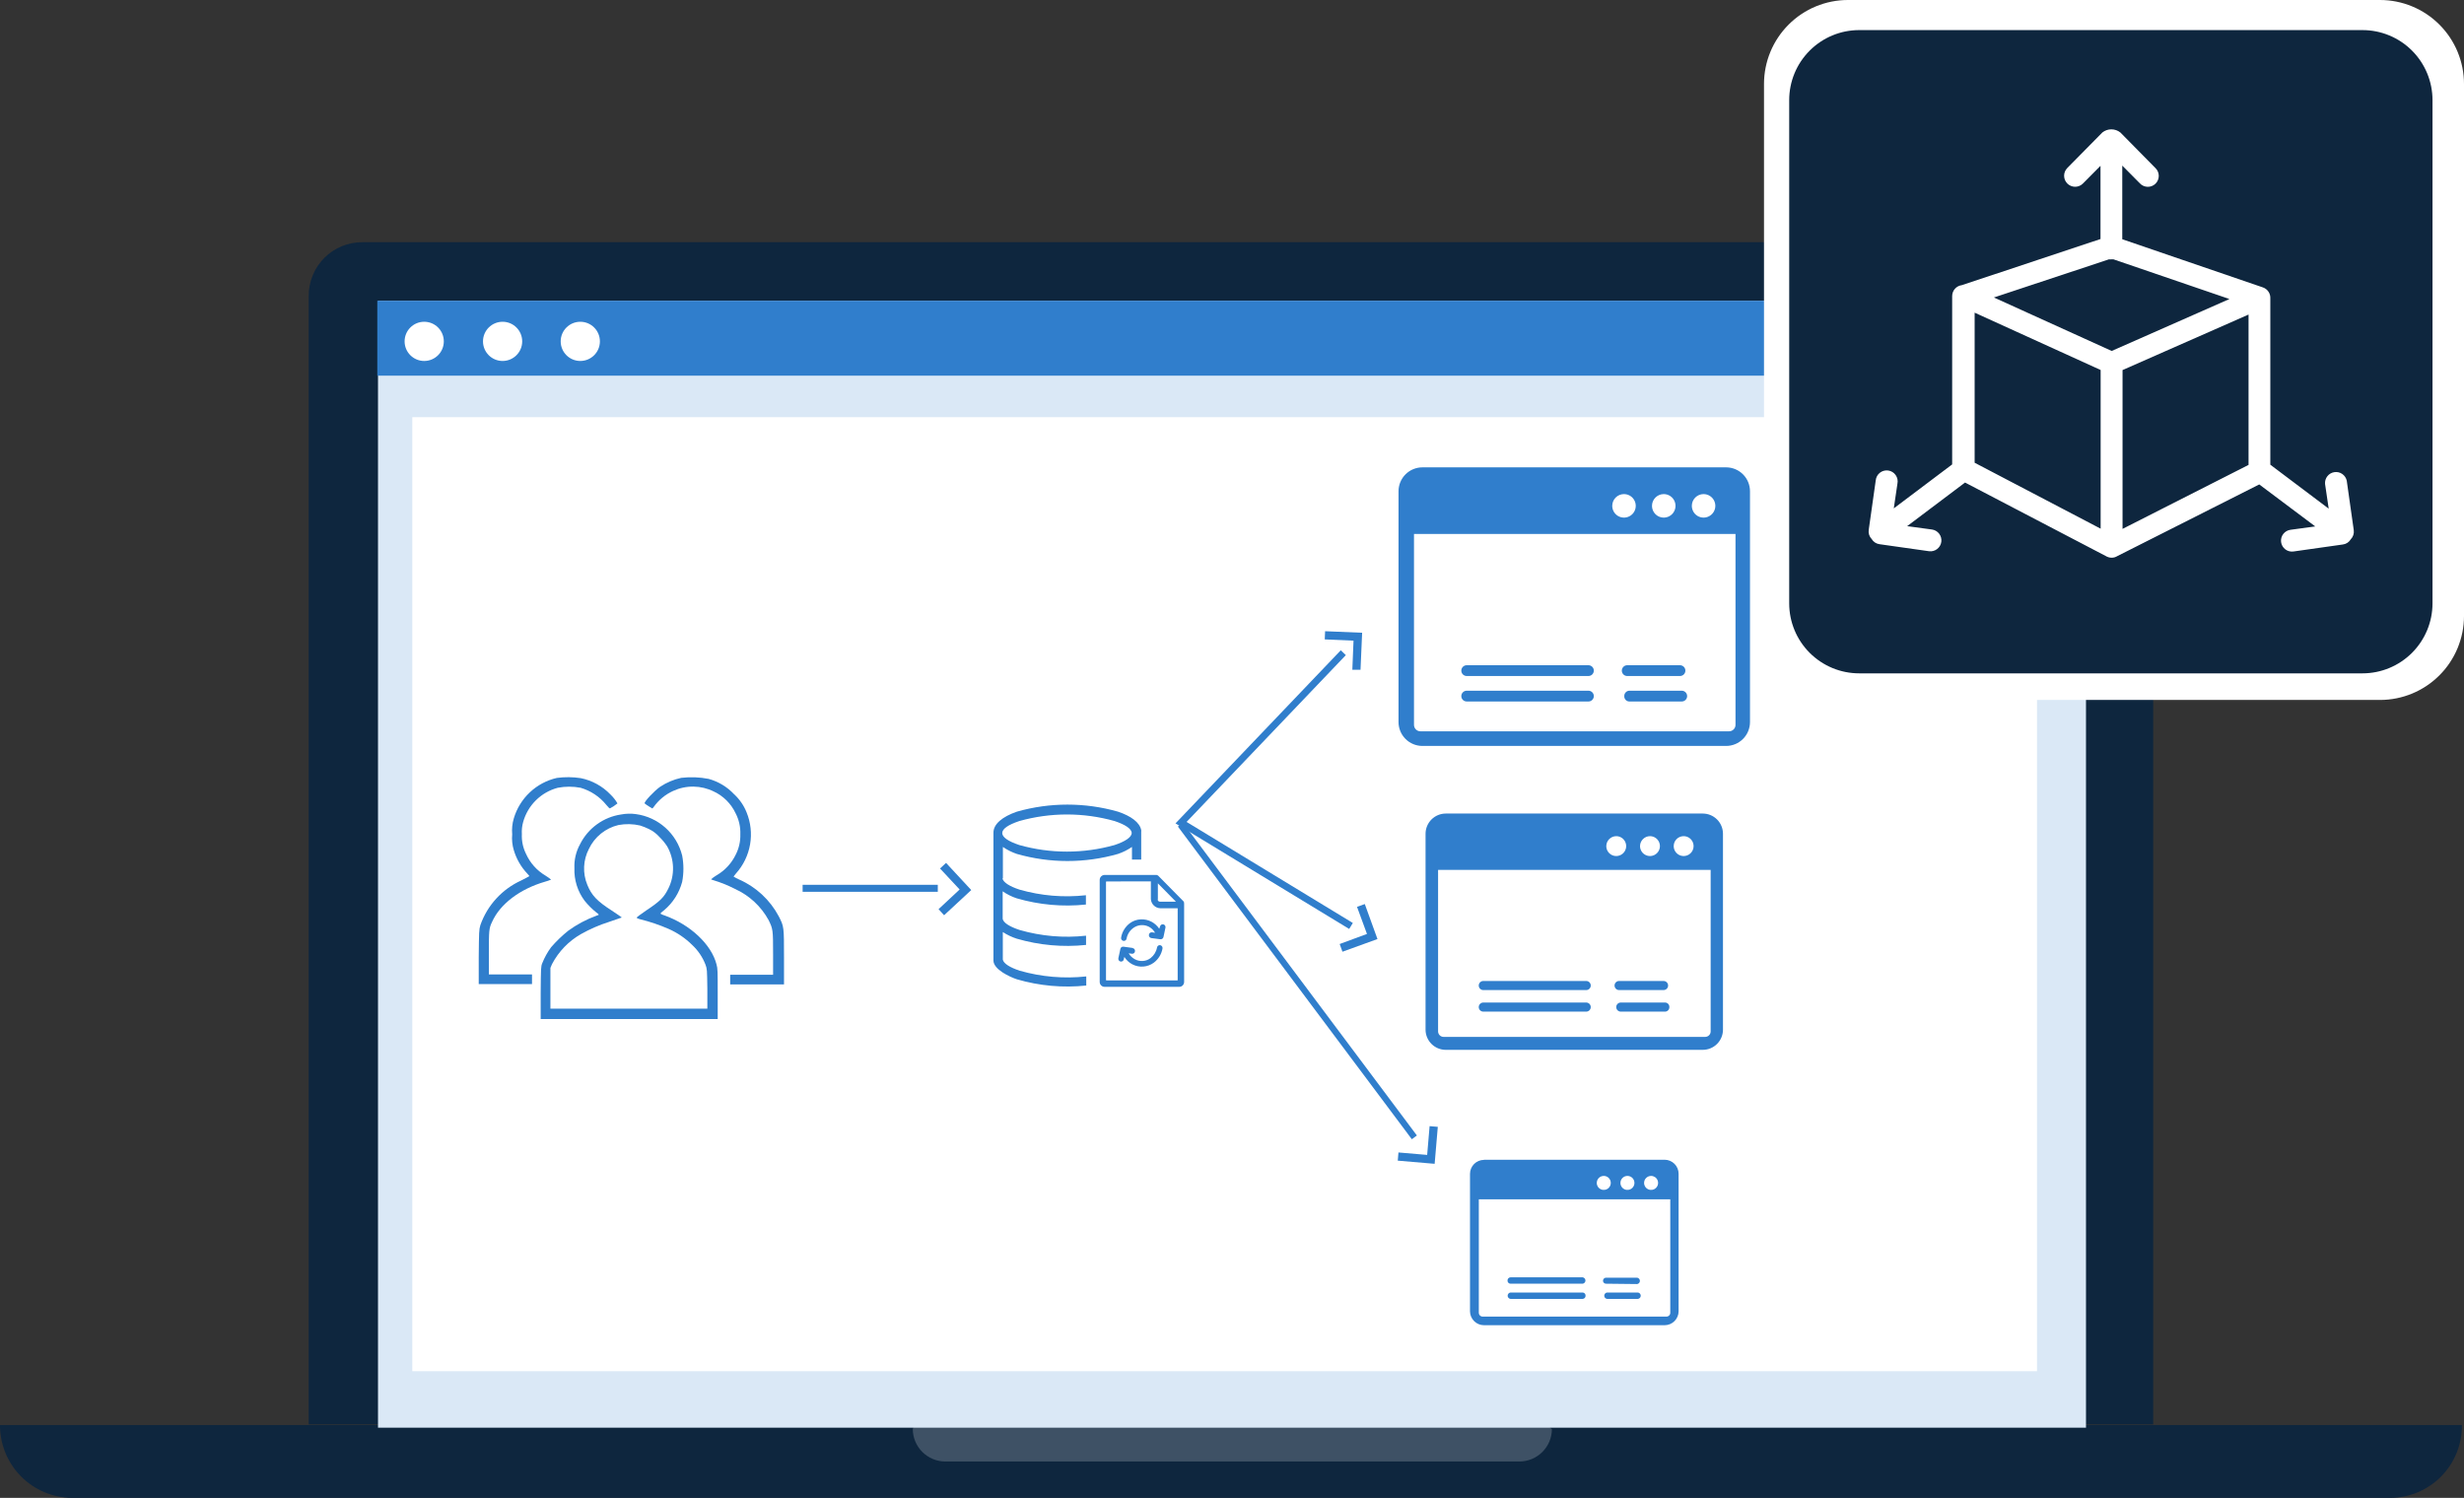 <svg width="352" height="214" viewBox="0 0 352 214" fill="none" xmlns="http://www.w3.org/2000/svg">
<rect x="0" y="0" width="352" height="214" fill="#333333" stroke="none"/>
<g clip-path="url(#clip0_412_346)">
<path d="M299.9 34.6H51.8C50.786 34.592 49.782 34.786 48.844 35.17C47.906 35.554 47.054 36.121 46.337 36.837C45.621 37.554 45.054 38.406 44.67 39.344C44.286 40.282 44.092 41.286 44.1 42.3V203.5H307.6V42.3C307.582 40.263 306.764 38.315 305.324 36.875C303.884 35.435 301.936 34.618 299.9 34.6V34.6Z" fill="#0E263E"/>
<path d="M296.499 43.8H55.199V203.6H296.499V43.8Z" fill="white"/>
<path d="M351.7 203.6H4.41418e-05C-0.008 206.343 1.071 208.978 3.002 210.927C4.932 212.876 7.557 213.981 10.3 214H341.5C342.853 213.988 344.19 213.709 345.436 213.18C346.681 212.651 347.81 211.881 348.757 210.915C349.704 209.949 350.452 208.806 350.957 207.55C351.462 206.295 351.715 204.953 351.7 203.6Z" fill="#0E263E"/>
<path opacity="0.2" d="M220.9 203.6H131C130.845 203.611 130.699 203.678 130.589 203.788C130.479 203.898 130.412 204.044 130.4 204.2V204.2C130.413 205.416 130.902 206.578 131.762 207.438C132.622 208.298 133.784 208.787 135 208.8H217.1C218.316 208.787 219.479 208.298 220.339 207.438C221.199 206.578 221.687 205.416 221.7 204.2C221.4 203.9 221.1 203.6 220.9 203.6Z" fill="white"/>
<path d="M298 42.97H54V203.97H298V42.97Z" fill="#DAE8F6"/>
<path d="M298 42.97H53.9V53.67H298V42.97Z" fill="#307ECC"/>
<path d="M82.9 51.57C84.446 51.57 85.7 50.317 85.7 48.77C85.7 47.224 84.446 45.97 82.9 45.97C81.353 45.97 80.1 47.224 80.1 48.77C80.1 50.317 81.353 51.57 82.9 51.57Z" fill="white"/>
<path d="M71.8 51.57C73.346 51.57 74.6 50.317 74.6 48.77C74.6 47.224 73.346 45.97 71.8 45.97C70.254 45.97 69 47.224 69 48.77C69 50.317 70.254 51.57 71.8 51.57Z" fill="white"/>
<path d="M60.601 51.57C62.147 51.57 63.401 50.317 63.401 48.77C63.401 47.224 62.147 45.97 60.601 45.97C59.054 45.97 57.801 47.224 57.801 48.77C57.801 50.317 59.054 51.57 60.601 51.57Z" fill="white"/>
<path d="M125 87.97H119V93.97H125V87.97Z" fill="#DAE8F6"/>
<path d="M154 75.97H128V79.97H154V75.97Z" fill="#DAE8F6"/>
<path d="M153 119.97H71V125.97H153V119.97Z" fill="#DAE8F6"/>
<path d="M129 133.97H71V139.97H129V133.97Z" fill="#DAE8F6"/>
<path d="M153 147.97H71V168.97H153V147.97Z" fill="#DAE8F6"/>
<path d="M153 176.97H71V186.97H153V176.97Z" fill="#DAE8F6"/>
<path d="M154 88.97H128V92.97H154V88.97Z" fill="#DAE8F6"/>
<path d="M154 100.97H128V104.97H154V100.97Z" fill="#DAE8F6"/>
<path d="M291 59.6H58.9V195.9H291V59.6Z" fill="white"/>
<path d="M264 0H340C343.183 0 346.235 1.264 348.485 3.515C350.736 5.765 352 8.817 352 12V88C352 91.183 350.736 94.235 348.485 96.485C346.235 98.736 343.183 100 340 100H264C260.817 100 257.765 98.736 255.515 96.485C253.264 94.235 252 91.183 252 88V12C252 8.817 253.264 5.765 255.515 3.515C257.765 1.264 260.817 0 264 0V0Z" fill="white"/>
<path d="M265.6 4.3H337.5C338.813 4.3 340.113 4.558 341.326 5.061C342.54 5.564 343.642 6.3 344.571 7.229C345.499 8.157 346.236 9.26 346.738 10.473C347.241 11.686 347.5 12.987 347.5 14.3V86.2C347.5 88.852 346.446 91.395 344.571 93.271C342.695 95.146 340.152 96.2 337.5 96.2H265.6C262.947 96.2 260.404 95.146 258.529 93.271C256.653 91.395 255.6 88.852 255.6 86.2V14.3C255.6 11.648 256.653 9.104 258.529 7.229C260.404 5.353 262.947 4.3 265.6 4.3V4.3Z" fill="#0E263E"/>
<path fill-rule="evenodd" clip-rule="evenodd" d="M145.62 120.73C150.067 121.98 154.773 121.98 159.22 120.73C160.73 120.23 161.67 119.61 161.67 119.01C161.67 118.41 160.73 117.8 159.22 117.3C154.773 116.05 150.067 116.05 145.62 117.3C142.41 118.37 142.32 119.63 145.62 120.73V120.73ZM161.8 135.45C161.853 135.457 161.903 135.475 161.949 135.502C161.995 135.53 162.035 135.566 162.067 135.608C162.098 135.651 162.121 135.7 162.134 135.752C162.146 135.804 162.148 135.857 162.14 135.91C162.135 135.962 162.12 136.013 162.095 136.059C162.07 136.105 162.036 136.146 161.994 136.179C161.953 136.211 161.906 136.235 161.855 136.249C161.805 136.263 161.752 136.267 161.7 136.26L161.24 136.2C161.452 136.56 161.76 136.854 162.13 137.05C162.482 137.239 162.881 137.322 163.28 137.29C163.68 137.264 164.064 137.117 164.38 136.87C164.859 136.496 165.184 135.958 165.29 135.36C165.298 135.307 165.317 135.257 165.346 135.212C165.374 135.167 165.412 135.128 165.456 135.098C165.5 135.068 165.549 135.048 165.602 135.038C165.654 135.028 165.708 135.028 165.76 135.04C165.864 135.064 165.954 135.128 166.012 135.217C166.07 135.307 166.091 135.415 166.07 135.52C165.927 136.316 165.492 137.029 164.85 137.52C164.412 137.851 163.888 138.049 163.34 138.09C162.794 138.133 162.246 138.022 161.76 137.77C161.293 137.523 160.9 137.158 160.62 136.71L160.54 137.06C160.53 137.112 160.511 137.161 160.482 137.205C160.453 137.249 160.415 137.286 160.371 137.315C160.327 137.344 160.278 137.364 160.226 137.373C160.174 137.383 160.121 137.382 160.07 137.37C160.018 137.358 159.968 137.336 159.925 137.305C159.881 137.274 159.844 137.234 159.816 137.189C159.788 137.143 159.77 137.092 159.762 137.039C159.754 136.986 159.757 136.932 159.77 136.88L160.05 135.59C160.056 135.539 160.072 135.489 160.098 135.444C160.123 135.399 160.158 135.359 160.199 135.328C160.24 135.296 160.286 135.273 160.336 135.26C160.386 135.246 160.439 135.243 160.49 135.25L161.8 135.43V135.45ZM165.72 132.37C165.729 132.318 165.749 132.269 165.778 132.225C165.807 132.181 165.845 132.144 165.889 132.115C165.933 132.086 165.982 132.066 166.034 132.057C166.086 132.047 166.139 132.048 166.19 132.06C166.242 132.072 166.292 132.094 166.335 132.125C166.379 132.156 166.416 132.196 166.444 132.241C166.472 132.287 166.49 132.338 166.498 132.391C166.506 132.444 166.503 132.498 166.49 132.55L166.21 133.87C166.188 133.97 166.13 134.058 166.047 134.117C165.964 134.176 165.861 134.202 165.76 134.19L164.47 134.02C164.364 134.003 164.27 133.945 164.206 133.859C164.143 133.773 164.115 133.666 164.13 133.56C164.134 133.507 164.148 133.455 164.173 133.408C164.197 133.36 164.231 133.319 164.272 133.285C164.313 133.251 164.361 133.226 164.412 133.212C164.463 133.197 164.517 133.193 164.57 133.2L165.01 133.26C164.809 132.907 164.515 132.617 164.16 132.42V132.42C163.814 132.234 163.422 132.147 163.03 132.17C162.638 132.193 162.261 132.325 161.94 132.55C161.679 132.73 161.457 132.959 161.285 133.225C161.113 133.491 160.996 133.788 160.94 134.1C160.932 134.153 160.913 134.203 160.884 134.248C160.856 134.293 160.818 134.332 160.774 134.362C160.73 134.392 160.68 134.412 160.628 134.422C160.576 134.432 160.522 134.432 160.47 134.42C160.366 134.396 160.275 134.333 160.218 134.243C160.16 134.153 160.139 134.045 160.16 133.94C160.304 133.103 160.771 132.356 161.46 131.86C161.9 131.549 162.421 131.372 162.96 131.35C163.498 131.318 164.035 131.435 164.51 131.69V131.69C164.952 131.929 165.33 132.272 165.61 132.69L165.72 132.37ZM165.41 125.08C165.351 125.03 165.277 125.002 165.2 125H157.8C157.615 125.003 157.439 125.077 157.308 125.208C157.177 125.339 157.103 125.515 157.1 125.7V140.29C157.1 140.476 157.174 140.654 157.305 140.785C157.436 140.916 157.614 140.99 157.8 140.99H168.46C168.646 140.99 168.824 140.916 168.955 140.785C169.086 140.654 169.16 140.476 169.16 140.29V129.08C169.171 128.969 169.139 128.858 169.07 128.77L165.45 125.1L165.41 125.08ZM164.41 125.92V128.44C164.429 128.787 164.578 129.115 164.825 129.359C165.073 129.603 165.403 129.746 165.75 129.76H168.24V140C168.24 140 168.24 140.08 168.17 140.07H158.07C158.052 140.068 158.035 140.06 158.023 140.047C158.01 140.034 158.002 140.018 158 140V126C158 125.981 158.007 125.964 158.02 125.951C158.034 125.937 158.051 125.93 158.07 125.93L164.41 125.92ZM165.41 128.5V126.2L167.99 128.82H165.7C165.615 128.82 165.534 128.786 165.474 128.726C165.414 128.666 165.38 128.585 165.38 128.5H165.41ZM143.21 125.5C143.33 126.06 144.21 126.63 145.65 127.1C148.728 127.982 151.948 128.253 155.13 127.9V129.23C151.807 129.579 148.447 129.276 145.24 128.34C144.529 128.105 143.855 127.768 143.24 127.34V131.28C143.35 131.84 144.24 132.4 145.68 132.87C148.754 133.755 151.971 134.03 155.15 133.68V135C151.827 135.349 148.467 135.046 145.26 134.11C144.554 133.883 143.882 133.564 143.26 133.16V137.1C143.38 137.66 144.26 138.22 145.7 138.69C148.778 139.569 151.997 139.844 155.18 139.5V140.5C155.17 140.6 155.17 140.7 155.18 140.8C151.85 141.154 148.483 140.851 145.27 139.91C144.27 139.58 141.92 138.51 141.92 137.22V136.8C141.92 130.94 141.92 124.8 141.92 118.96C141.92 117.72 143.2 116.68 145.27 115.96C149.989 114.615 154.991 114.615 159.71 115.96C161.57 116.58 162.82 117.5 163.03 118.59C163.045 118.663 163.045 118.737 163.03 118.81V122.81H161.71V121C161.093 121.424 160.42 121.761 159.71 122C154.991 123.35 149.989 123.35 145.27 122C144.56 121.761 143.887 121.424 143.27 121V125.48L143.21 125.5Z" fill="#307ECC"/>
<path fill-rule="evenodd" clip-rule="evenodd" d="M212 165.69H237.8C238.33 165.69 238.839 165.901 239.214 166.276C239.589 166.651 239.8 167.16 239.8 167.69V187.33C239.8 187.86 239.589 188.369 239.214 188.744C238.839 189.119 238.33 189.33 237.8 189.33H212C211.47 189.33 210.961 189.119 210.586 188.744C210.211 188.369 210 187.86 210 187.33V167.71C210 167.18 210.211 166.671 210.586 166.296C210.961 165.921 211.47 165.71 212 165.71V165.69ZM215.77 185.57C215.661 185.554 215.561 185.499 215.489 185.415C215.417 185.332 215.378 185.225 215.378 185.115C215.378 185.005 215.417 184.898 215.489 184.815C215.561 184.731 215.661 184.676 215.77 184.66H226.1C226.156 184.663 226.212 184.676 226.263 184.7C226.314 184.724 226.36 184.758 226.398 184.8C226.436 184.842 226.466 184.891 226.485 184.944C226.504 184.997 226.513 185.053 226.51 185.11C226.515 185.225 226.476 185.338 226.399 185.424C226.322 185.51 226.215 185.562 226.1 185.57H215.77ZM215.77 183.4C215.714 183.397 215.658 183.384 215.607 183.36C215.556 183.336 215.51 183.302 215.472 183.26C215.434 183.218 215.404 183.169 215.385 183.116C215.366 183.063 215.357 183.006 215.36 182.95C215.355 182.835 215.394 182.722 215.471 182.636C215.548 182.55 215.655 182.498 215.77 182.49H226.1C226.209 182.506 226.309 182.561 226.381 182.645C226.453 182.728 226.492 182.835 226.492 182.945C226.492 183.055 226.453 183.162 226.381 183.245C226.309 183.329 226.209 183.384 226.1 183.4H215.77ZM229.57 185.57C229.461 185.554 229.361 185.499 229.289 185.415C229.217 185.332 229.178 185.225 229.178 185.115C229.178 185.005 229.217 184.898 229.289 184.815C229.361 184.731 229.461 184.676 229.57 184.66H234C234.109 184.676 234.209 184.731 234.281 184.815C234.353 184.898 234.392 185.005 234.392 185.115C234.392 185.225 234.353 185.332 234.281 185.415C234.209 185.499 234.109 185.554 234 185.57H229.57ZM229.4 183.4C229.296 183.393 229.199 183.349 229.125 183.275C229.051 183.201 229.007 183.104 229 183C228.995 182.885 229.034 182.772 229.111 182.686C229.188 182.6 229.295 182.548 229.41 182.54H233.88C233.989 182.556 234.089 182.611 234.161 182.695C234.233 182.778 234.272 182.885 234.272 182.995C234.272 183.105 234.233 183.212 234.161 183.295C234.089 183.379 233.989 183.434 233.88 183.45L229.4 183.4ZM238.63 171.34H211.26V187.54C211.259 187.614 211.273 187.687 211.3 187.756C211.327 187.825 211.368 187.887 211.42 187.94C211.471 187.991 211.532 188.031 211.599 188.059C211.666 188.086 211.738 188.1 211.81 188.1H238.06C238.132 188.1 238.204 188.086 238.271 188.059C238.338 188.031 238.399 187.991 238.45 187.94C238.504 187.889 238.546 187.826 238.573 187.757C238.601 187.688 238.613 187.614 238.61 187.54V171.34H238.63ZM235.87 168C236.068 168 236.261 168.059 236.426 168.168C236.59 168.278 236.718 168.435 236.794 168.617C236.87 168.8 236.889 169.001 236.851 169.195C236.812 169.389 236.717 169.567 236.577 169.707C236.437 169.847 236.259 169.942 236.065 169.981C235.871 170.019 235.67 170 235.487 169.924C235.305 169.848 235.148 169.72 235.039 169.556C234.929 169.391 234.87 169.198 234.87 169C234.87 168.735 234.975 168.48 235.163 168.293C235.35 168.105 235.605 168 235.87 168ZM229.11 168C229.308 168 229.501 168.059 229.666 168.168C229.83 168.278 229.958 168.435 230.034 168.617C230.11 168.8 230.129 169.001 230.091 169.195C230.052 169.389 229.957 169.567 229.817 169.707C229.677 169.847 229.499 169.942 229.305 169.981C229.111 170.019 228.91 170 228.727 169.924C228.545 169.848 228.388 169.72 228.279 169.556C228.169 169.391 228.11 169.198 228.11 169C228.11 168.735 228.215 168.48 228.403 168.293C228.59 168.105 228.845 168 229.11 168ZM232.49 168C232.688 168 232.881 168.059 233.046 168.168C233.21 168.278 233.338 168.435 233.414 168.617C233.49 168.8 233.509 169.001 233.471 169.195C233.432 169.389 233.337 169.567 233.197 169.707C233.057 169.847 232.879 169.942 232.685 169.981C232.491 170.019 232.29 170 232.107 169.924C231.925 169.848 231.768 169.72 231.659 169.556C231.549 169.391 231.49 169.198 231.49 169C231.49 168.735 231.595 168.48 231.783 168.293C231.97 168.105 232.225 168 232.49 168Z" fill="#307ECC"/>
<path fill-rule="evenodd" clip-rule="evenodd" d="M206.53 116.23H243.26C244.023 116.233 244.754 116.537 245.294 117.076C245.833 117.616 246.138 118.347 246.14 119.11V147.11C246.138 147.873 245.833 148.604 245.294 149.144C244.754 149.683 244.023 149.987 243.26 149.99H206.53C205.767 149.987 205.036 149.683 204.497 149.144C203.957 148.604 203.653 147.873 203.65 147.11V119.11C203.653 118.347 203.957 117.616 204.497 117.076C205.036 116.537 205.767 116.233 206.53 116.23V116.23ZM211.9 144.53C211.728 144.53 211.563 144.461 211.441 144.34C211.319 144.218 211.25 144.052 211.25 143.88C211.25 143.708 211.319 143.542 211.441 143.42C211.563 143.298 211.728 143.23 211.9 143.23H226.6C226.773 143.23 226.938 143.298 227.06 143.42C227.182 143.542 227.25 143.708 227.25 143.88C227.25 144.052 227.182 144.218 227.06 144.34C226.938 144.461 226.773 144.53 226.6 144.53H211.9ZM211.9 141.45C211.728 141.45 211.563 141.381 211.441 141.26C211.319 141.138 211.25 140.972 211.25 140.8C211.25 140.628 211.319 140.462 211.441 140.34C211.563 140.218 211.728 140.15 211.9 140.15H226.6C226.773 140.15 226.938 140.218 227.06 140.34C227.182 140.462 227.25 140.628 227.25 140.8C227.25 140.972 227.182 141.138 227.06 141.26C226.938 141.381 226.773 141.45 226.6 141.45H211.9ZM231.54 144.53C231.368 144.53 231.203 144.461 231.081 144.34C230.959 144.218 230.89 144.052 230.89 143.88C230.89 143.708 230.959 143.542 231.081 143.42C231.203 143.298 231.368 143.23 231.54 143.23H237.89C237.972 143.234 238.052 143.254 238.126 143.288C238.199 143.323 238.265 143.372 238.32 143.433C238.375 143.493 238.417 143.564 238.445 143.64C238.472 143.717 238.484 143.799 238.48 143.88C238.486 144.044 238.427 144.203 238.317 144.325C238.207 144.446 238.054 144.52 237.89 144.53H231.54ZM231.3 141.45C231.128 141.45 230.963 141.381 230.841 141.26C230.719 141.138 230.65 140.972 230.65 140.8C230.65 140.628 230.719 140.462 230.841 140.34C230.963 140.218 231.128 140.15 231.3 140.15H237.65C237.823 140.15 237.988 140.218 238.11 140.34C238.232 140.462 238.3 140.628 238.3 140.8C238.3 140.972 238.232 141.138 238.11 141.26C237.988 141.381 237.823 141.45 237.65 141.45H231.3ZM244.44 124.28H205.44V147.34C205.439 147.445 205.459 147.55 205.499 147.648C205.538 147.745 205.597 147.834 205.672 147.909C205.746 147.983 205.835 148.042 205.933 148.082C206.03 148.122 206.135 148.141 206.24 148.14H243.59C243.8 148.139 244 148.056 244.15 147.91C244.225 147.835 244.284 147.746 244.323 147.648C244.363 147.55 244.382 147.446 244.38 147.34V124.28H244.44ZM240.52 119.46C240.801 119.46 241.076 119.543 241.309 119.699C241.543 119.855 241.725 120.077 241.832 120.337C241.94 120.596 241.968 120.882 241.913 121.157C241.858 121.432 241.723 121.685 241.524 121.884C241.326 122.083 241.073 122.218 240.797 122.273C240.522 122.327 240.236 122.299 239.977 122.192C239.718 122.084 239.496 121.902 239.34 121.669C239.184 121.435 239.1 121.161 239.1 120.88C239.1 120.503 239.25 120.142 239.516 119.876C239.783 119.61 240.144 119.46 240.52 119.46V119.46ZM230.9 119.46C231.181 119.462 231.454 119.547 231.687 119.704C231.919 119.861 232.099 120.084 232.205 120.343C232.311 120.603 232.338 120.888 232.282 121.163C232.226 121.438 232.09 121.69 231.891 121.888C231.692 122.085 231.439 122.219 231.164 122.273C230.889 122.327 230.604 122.299 230.345 122.191C230.086 122.083 229.865 121.901 229.709 121.668C229.553 121.435 229.47 121.16 229.47 120.88C229.473 120.502 229.625 120.141 229.893 119.875C230.161 119.609 230.523 119.46 230.9 119.46V119.46ZM235.71 119.46C235.991 119.46 236.266 119.543 236.499 119.699C236.733 119.855 236.915 120.077 237.022 120.337C237.13 120.596 237.158 120.882 237.103 121.157C237.048 121.432 236.913 121.685 236.714 121.884C236.516 122.083 236.263 122.218 235.987 122.273C235.712 122.327 235.426 122.299 235.167 122.192C234.908 122.084 234.686 121.902 234.53 121.669C234.374 121.435 234.29 121.161 234.29 120.88C234.293 120.504 234.443 120.145 234.709 119.879C234.975 119.613 235.335 119.463 235.71 119.46V119.46Z" fill="#307ECC"/>
<path fill-rule="evenodd" clip-rule="evenodd" d="M203.189 66.77H246.599C247.5 66.773 248.363 67.132 249 67.769C249.637 68.406 249.996 69.269 249.999 70.17V103.17C249.996 104.071 249.637 104.934 249 105.571C248.363 106.208 247.5 106.567 246.599 106.57H203.189C202.288 106.567 201.425 106.208 200.788 105.571C200.151 104.934 199.792 104.071 199.789 103.17V70.17C199.792 69.269 200.151 68.406 200.788 67.769C201.425 67.132 202.288 66.773 203.189 66.77ZM209.529 100.22C209.325 100.22 209.129 100.139 208.985 99.995C208.84 99.85 208.759 99.654 208.759 99.45C208.759 99.246 208.84 99.05 208.985 98.906C209.129 98.761 209.325 98.68 209.529 98.68H226.919C227.123 98.68 227.319 98.761 227.464 98.906C227.608 99.05 227.689 99.246 227.689 99.45C227.689 99.654 227.608 99.85 227.464 99.995C227.319 100.139 227.123 100.22 226.919 100.22H209.529ZM209.529 96.58C209.325 96.58 209.129 96.499 208.985 96.355C208.84 96.21 208.759 96.014 208.759 95.81C208.759 95.606 208.84 95.41 208.985 95.266C209.129 95.121 209.325 95.04 209.529 95.04H226.919C227.123 95.04 227.319 95.121 227.464 95.266C227.608 95.41 227.689 95.606 227.689 95.81C227.689 96.014 227.608 96.21 227.464 96.355C227.319 96.499 227.123 96.58 226.919 96.58H209.529ZM232.739 100.22C232.642 100.216 232.547 100.193 232.459 100.152C232.372 100.111 232.293 100.053 232.228 99.982C232.163 99.91 232.112 99.826 232.08 99.735C232.048 99.644 232.034 99.547 232.039 99.45C232.033 99.256 232.103 99.067 232.234 98.924C232.364 98.78 232.545 98.693 232.739 98.68H240.249C240.453 98.68 240.649 98.761 240.794 98.906C240.938 99.05 241.019 99.246 241.019 99.45C241.019 99.654 240.938 99.85 240.794 99.995C240.649 100.139 240.453 100.22 240.249 100.22H232.739ZM232.459 96.58C232.255 96.58 232.059 96.499 231.915 96.355C231.77 96.21 231.689 96.014 231.689 95.81C231.689 95.606 231.77 95.41 231.915 95.266C232.059 95.121 232.255 95.04 232.459 95.04H239.999C240.203 95.04 240.399 95.121 240.544 95.266C240.688 95.41 240.769 95.606 240.769 95.81C240.769 96.014 240.688 96.21 240.544 96.355C240.399 96.499 240.203 96.58 239.999 96.58H232.459ZM247.999 76.29H201.999V103.54C201.996 103.664 202.019 103.788 202.065 103.903C202.111 104.018 202.18 104.123 202.268 104.211C202.356 104.299 202.461 104.368 202.576 104.414C202.691 104.46 202.815 104.483 202.939 104.48H246.999C247.122 104.481 247.245 104.458 247.359 104.411C247.473 104.364 247.577 104.295 247.663 104.207C247.75 104.119 247.818 104.015 247.864 103.901C247.91 103.786 247.932 103.663 247.929 103.54V76.29H247.999ZM243.369 70.59C243.701 70.59 244.026 70.689 244.302 70.873C244.579 71.058 244.794 71.32 244.921 71.627C245.048 71.934 245.082 72.272 245.017 72.598C244.952 72.924 244.792 73.223 244.557 73.458C244.322 73.693 244.023 73.853 243.697 73.918C243.371 73.983 243.033 73.949 242.726 73.822C242.419 73.695 242.157 73.48 241.972 73.203C241.788 72.927 241.689 72.602 241.689 72.27C241.689 71.825 241.866 71.397 242.181 71.082C242.496 70.767 242.924 70.59 243.369 70.59ZM231.999 70.59C232.331 70.59 232.656 70.689 232.932 70.873C233.209 71.058 233.424 71.32 233.551 71.627C233.678 71.934 233.712 72.272 233.647 72.598C233.582 72.924 233.422 73.223 233.187 73.458C232.952 73.693 232.653 73.853 232.327 73.918C232.001 73.983 231.663 73.949 231.356 73.822C231.049 73.695 230.787 73.48 230.602 73.203C230.418 72.927 230.319 72.602 230.319 72.27C230.319 71.825 230.496 71.397 230.811 71.082C231.126 70.767 231.554 70.59 231.999 70.59ZM237.679 70.59C238.011 70.59 238.336 70.689 238.612 70.873C238.889 71.058 239.104 71.32 239.231 71.627C239.358 71.934 239.392 72.272 239.327 72.598C239.262 72.924 239.102 73.223 238.867 73.458C238.632 73.693 238.333 73.853 238.007 73.918C237.681 73.983 237.343 73.949 237.036 73.822C236.729 73.695 236.467 73.48 236.282 73.203C236.098 72.927 235.999 72.602 235.999 72.27C235.999 71.826 236.175 71.4 236.488 71.086C236.8 70.771 237.225 70.593 237.669 70.59H237.679Z" fill="#307ECC"/>
<path d="M79.551 111.14C78.105 111.471 76.773 112.181 75.693 113.197C74.612 114.213 73.821 115.498 73.401 116.92C73.179 117.659 73.101 118.432 73.171 119.2C73.1 119.961 73.178 120.729 73.401 121.46C73.767 122.7 74.417 123.837 75.301 124.78C75.491 124.98 75.641 125.16 75.611 125.18C75.581 125.2 75.081 125.48 74.461 125.79C73.106 126.405 71.889 127.288 70.886 128.387C69.882 129.485 69.111 130.775 68.621 132.18C68.431 132.83 68.431 133.07 68.391 136.72V140.59H76.001V139.21H69.841V136.21C69.841 133 69.841 132.64 70.301 131.7C71.451 129.13 74.301 127 77.851 125.97C78.15 125.888 78.444 125.788 78.731 125.67C78.477 125.462 78.21 125.272 77.931 125.1C76.706 124.378 75.735 123.296 75.151 122C74.713 121.123 74.507 120.149 74.551 119.17C74.515 118.58 74.579 117.989 74.741 117.42C75.069 116.25 75.696 115.186 76.561 114.332C77.425 113.478 78.497 112.864 79.671 112.55C80.754 112.34 81.867 112.34 82.951 112.55C84.395 112.973 85.676 113.828 86.621 115C86.851 115.29 87.081 115.52 87.141 115.49C87.521 115.291 87.88 115.053 88.211 114.78C87.938 114.312 87.602 113.885 87.211 113.51C86.064 112.313 84.577 111.496 82.951 111.17C81.825 110.999 80.68 110.989 79.551 111.14V111.14Z" fill="#307ECC"/>
<path d="M97.311 111.13C96.241 111.366 95.225 111.796 94.311 112.4C93.481 112.97 91.971 114.58 92.091 114.78C92.273 114.932 92.467 115.069 92.671 115.19L93.201 115.51L93.371 115.31C94.078 114.305 95.041 113.507 96.161 113C97.074 112.578 98.069 112.367 99.075 112.381C100.08 112.394 101.07 112.633 101.971 113.08C103.338 113.718 104.438 114.815 105.081 116.18C105.564 117.104 105.799 118.138 105.761 119.18C105.792 120.182 105.572 121.175 105.121 122.07C104.518 123.328 103.549 124.373 102.341 125.07C102.072 125.231 101.818 125.415 101.581 125.62C101.581 125.62 101.711 125.71 101.871 125.74C102.95 126.064 103.998 126.486 105.001 127C107.039 127.926 108.723 129.487 109.801 131.45C110.421 132.72 110.441 132.85 110.441 136.26V139.26H104.311V140.64H112.001V136.77C112.001 132.39 112.001 132.39 111.261 130.93C110.014 128.573 108.004 126.708 105.561 125.64C105.299 125.522 105.046 125.389 104.801 125.24C104.801 125.24 104.931 125.01 105.151 124.78C106.195 123.613 106.89 122.175 107.156 120.631C107.421 119.087 107.246 117.499 106.651 116.05C106.259 115.067 105.65 114.186 104.871 113.47C103.885 112.42 102.629 111.662 101.241 111.28C99.947 111.025 98.621 110.975 97.311 111.13Z" fill="#307ECC"/>
<path d="M88.74 116.36C87.489 116.543 86.301 117.026 85.277 117.767C84.253 118.509 83.424 119.488 82.86 120.62C82.286 121.662 82.009 122.842 82.06 124.03C81.998 125.7 82.51 127.342 83.51 128.68C84.003 129.298 84.563 129.858 85.18 130.35C85.38 130.5 85.54 130.63 85.54 130.67C85.54 130.71 85.38 130.77 85.19 130.83C83.764 131.351 82.418 132.068 81.19 132.96C80.296 133.676 79.469 134.473 78.72 135.34C78.205 136.044 77.782 136.81 77.46 137.62C77.27 138.11 77.27 138.26 77.24 141.86V145.59H102.53V142C102.53 138.76 102.53 138.37 102.36 137.78C101.63 134.93 98.63 132.11 94.92 130.78C94.711 130.726 94.511 130.638 94.33 130.52C94.487 130.349 94.661 130.195 94.85 130.06C96.114 129.006 97.022 127.589 97.45 126C97.691 124.752 97.691 123.469 97.45 122.22C97.066 120.687 96.231 119.304 95.053 118.25C93.874 117.197 92.407 116.521 90.84 116.31C90.142 116.212 89.433 116.229 88.74 116.36V116.36ZM91.45 117.94C91.878 118.077 92.296 118.244 92.7 118.44C93.274 118.717 93.787 119.104 94.21 119.58C94.624 119.986 94.993 120.435 95.31 120.92C95.827 121.83 96.113 122.852 96.145 123.898C96.176 124.944 95.951 125.981 95.49 126.92C94.85 128.22 94.32 128.74 92.31 130.08C91.39 130.71 90.9 131.08 90.95 131.13C91.113 131.232 91.292 131.303 91.48 131.34C92.87 131.685 94.228 132.147 95.54 132.72C96.783 133.271 97.915 134.044 98.88 135C99.724 135.786 100.377 136.754 100.79 137.83C101.01 138.45 101.01 138.49 101.05 141.28V144.1H78.63V141.2V138.28L78.86 137.74C79.801 135.944 81.238 134.455 83 133.45C84.27 132.734 85.61 132.151 87 131.71C88 131.38 88.81 131.1 88.83 131.08C88.85 131.06 88.19 130.63 87.38 130.08C85.3 128.75 84.51 127.91 83.9 126.41C83.561 125.59 83.406 124.706 83.446 123.82C83.486 122.933 83.719 122.067 84.13 121.28C84.532 120.431 85.12 119.684 85.851 119.093C86.582 118.503 87.436 118.085 88.35 117.87C89.377 117.679 90.433 117.703 91.45 117.94V117.94Z" fill="#307ECC"/>
<path d="M114.66 126.91H133.97" stroke="#307ECC" stroke-miterlimit="10"/>
<path d="M191.901 93.25L168.721 117.53L193.001 132.29" stroke="#307ECC" stroke-miterlimit="10"/>
<path d="M168.631 117.82L202.051 162.49" stroke="#307ECC" stroke-width="0.9" stroke-miterlimit="10"/>
<path d="M193.36 91.53L189.25 91.35L189.3 90.18L194.59 90.4L194.36 95.69H193.19L193.36 91.53Z" fill="#307ECC"/>
<path d="M195.281 133.43L193.861 129.56L194.971 129.16L196.781 134.16L191.781 135.97L191.381 134.87L195.281 133.43Z" fill="#307ECC"/>
<path d="M203.88 165L204.23 160.89L205.4 160.99L204.95 166.27L199.68 165.82L199.78 164.65L203.88 165Z" fill="#307ECC"/>
<path d="M137.09 127.08L134.29 124.08L135.15 123.28L138.75 127.16L134.87 130.76L134.08 129.89L137.09 127.08Z" fill="#307ECC"/>
<path d="M280.231 40.75L300.071 34.15V23.69L297.561 26.22C297.266 26.516 296.866 26.683 296.449 26.683C296.032 26.684 295.631 26.52 295.336 26.225C295.04 25.931 294.873 25.531 294.872 25.114C294.871 24.696 295.036 24.296 295.331 24L300.331 18.93C300.697 18.638 301.152 18.479 301.621 18.479C302.089 18.479 302.544 18.638 302.911 18.93L307.911 24C308.062 24.144 308.183 24.317 308.266 24.509C308.35 24.701 308.394 24.907 308.396 25.116C308.397 25.325 308.357 25.533 308.278 25.726C308.198 25.919 308.08 26.094 307.931 26.241C307.782 26.388 307.606 26.503 307.411 26.58C307.217 26.658 307.009 26.695 306.8 26.69C306.591 26.685 306.385 26.639 306.195 26.553C306.004 26.467 305.833 26.343 305.691 26.19L303.181 23.66V34.18L323.271 41.06C323.596 41.171 323.876 41.386 324.067 41.671C324.259 41.957 324.351 42.297 324.331 42.64V66.39L332.671 72.67L332.151 69.14C332.117 68.742 332.236 68.346 332.484 68.033C332.731 67.719 333.089 67.512 333.485 67.454C333.88 67.395 334.282 67.489 334.611 67.717C334.939 67.945 335.168 68.289 335.251 68.68L336.251 75.74C336.284 75.977 336.263 76.218 336.188 76.445C336.114 76.672 335.988 76.879 335.821 77.05C335.702 77.252 335.538 77.423 335.342 77.552C335.146 77.68 334.923 77.761 334.691 77.79L327.631 78.79C327.427 78.818 327.22 78.805 327.022 78.752C326.823 78.7 326.637 78.609 326.473 78.485C326.31 78.36 326.172 78.205 326.069 78.027C325.966 77.85 325.898 77.654 325.871 77.45C325.843 77.247 325.856 77.04 325.908 76.841C325.961 76.642 326.052 76.456 326.176 76.293C326.301 76.129 326.456 75.992 326.633 75.888C326.811 75.785 327.007 75.718 327.211 75.69L330.751 75.21L322.751 69.21L302.471 79.45C302.227 79.601 301.947 79.681 301.661 79.68C301.36 79.675 301.066 79.589 300.811 79.43L280.721 68.94L272.451 75.17L275.991 75.65C276.402 75.706 276.774 75.922 277.025 76.253C277.276 76.583 277.386 76.999 277.331 77.41C277.275 77.821 277.058 78.193 276.728 78.445C276.398 78.696 275.982 78.806 275.571 78.75L268.511 77.75C268.278 77.722 268.055 77.64 267.86 77.512C267.664 77.383 267.5 77.212 267.381 77.01C267.215 76.839 267.09 76.632 267.017 76.404C266.945 76.177 266.925 75.936 266.961 75.7L267.961 68.64C267.979 68.427 268.041 68.219 268.142 68.03C268.244 67.841 268.383 67.675 268.551 67.542C268.719 67.409 268.913 67.312 269.12 67.257C269.327 67.201 269.543 67.189 269.755 67.221C269.967 67.252 270.171 67.327 270.353 67.44C270.535 67.553 270.692 67.702 270.814 67.878C270.937 68.054 271.022 68.254 271.064 68.464C271.106 68.674 271.105 68.89 271.061 69.1L270.541 72.63L278.881 66.35V42.3C278.881 41.927 279.013 41.566 279.255 41.282C279.497 40.998 279.832 40.809 280.201 40.75H280.231ZM301.921 37.05H301.631C301.515 37.065 301.397 37.065 301.281 37.05L284.841 42.5L301.671 50.14L318.491 42.72L301.921 37.05V37.05ZM300.091 75.53V52.86L282.091 44.67V66.11L300.091 75.53ZM321.221 44.94L303.221 52.87V75.56L321.221 66.42V44.94Z" fill="white"/>
</g>
<defs>
<clipPath id="clip0_412_346">
<rect width="352" height="214" fill="white"/>
</clipPath>
</defs>
</svg>
